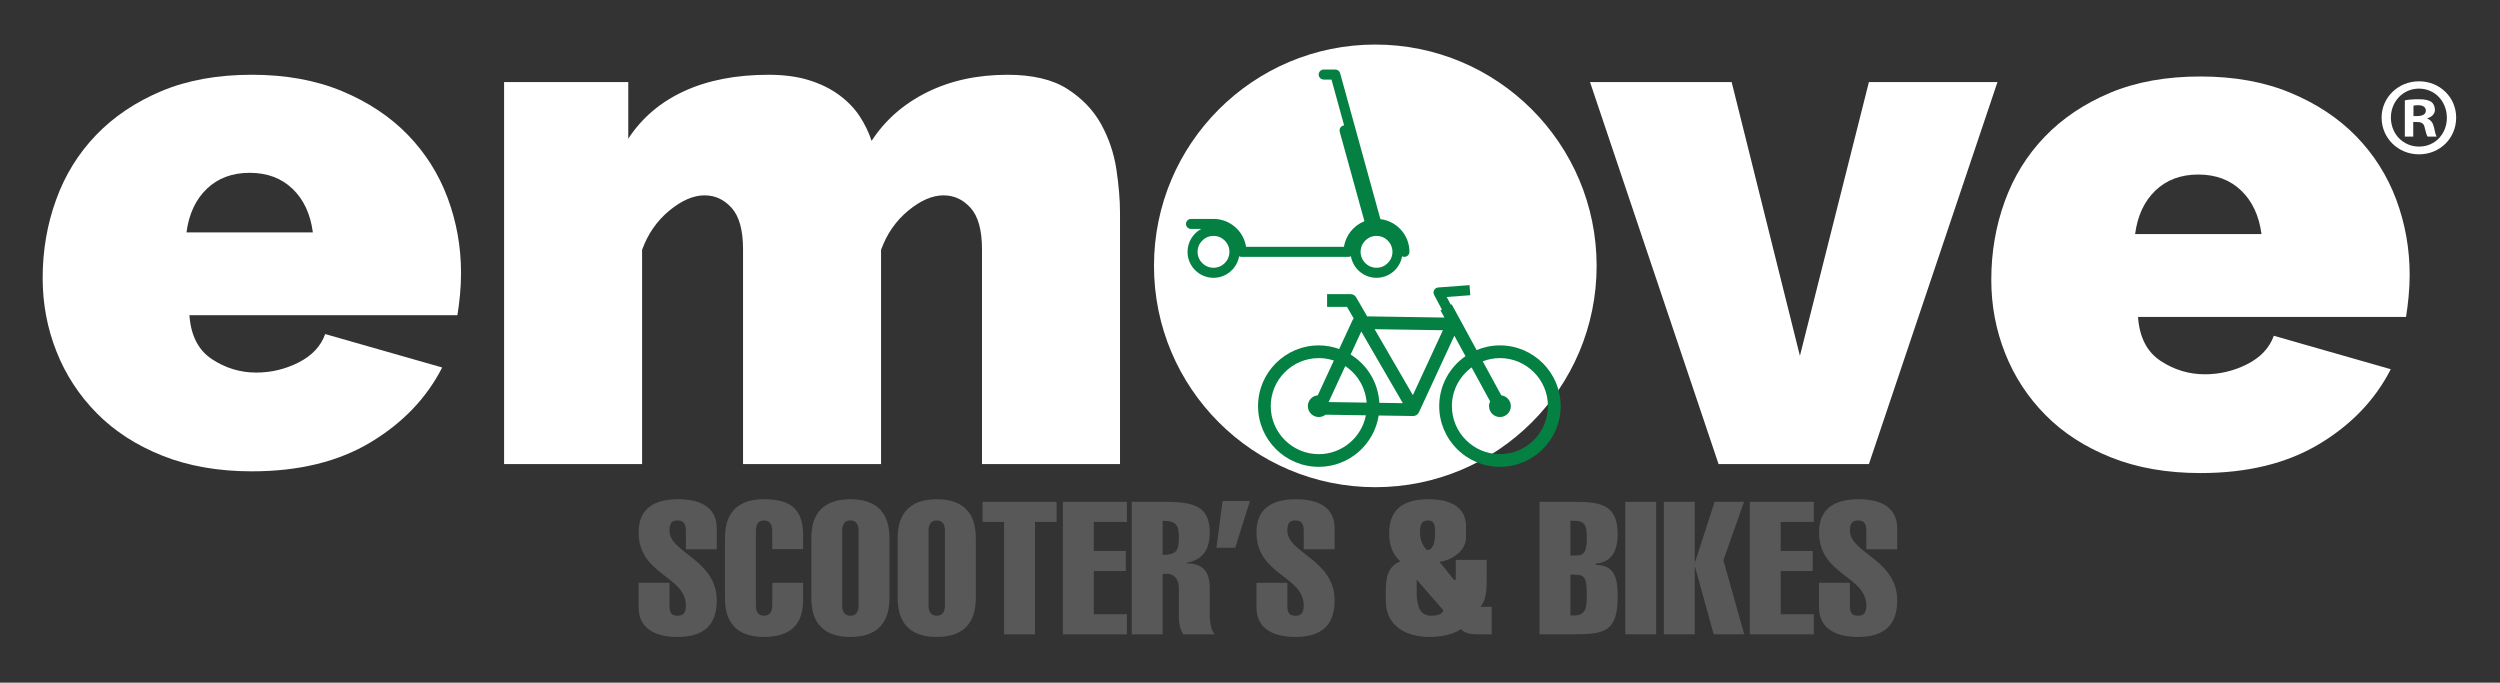 <?xml version="1.0" encoding="UTF-8" standalone="no"?>
<!DOCTYPE svg PUBLIC "-//W3C//DTD SVG 1.1//EN" "http://www.w3.org/Graphics/SVG/1.1/DTD/svg11.dtd">
<svg width="100%" height="100%" viewBox="0 0 1040 284" version="1.1" xmlns="http://www.w3.org/2000/svg" xmlns:xlink="http://www.w3.org/1999/xlink" xml:space="preserve" xmlns:serif="http://www.serif.com/" style="fill-rule:evenodd;clip-rule:evenodd;stroke-linejoin:round;stroke-miterlimit:2;">
    <rect x="0" y="0" width="1040" height="284" fill="#333333" stroke="none"/>
    <g transform="matrix(1,0,0,1,-366.142,-80.545)">
        <g transform="matrix(4.167,0,0,4.167,0,-1386.65)">
            <path d="M199.68,398.43L185.9,398.43L185.9,376.968C185.9,375.082 185.526,373.717 184.779,372.869C184.03,372.025 183.123,371.601 182.058,371.601C180.947,371.601 179.775,372.108 178.542,373.123C177.31,374.14 176.402,375.443 175.824,377.039L175.824,398.43L162.046,398.43L162.046,376.968C162.046,375.082 161.671,373.717 160.922,372.869C160.172,372.025 159.268,371.601 158.205,371.601C157.091,371.601 155.918,372.108 154.688,373.123C153.454,374.14 152.548,375.443 151.968,377.039L151.968,398.43L138.191,398.43L138.191,360.29L150.588,360.29L150.588,365.946C151.943,363.867 153.805,362.284 156.172,361.196C158.541,360.108 161.345,359.564 164.586,359.564C166.128,359.564 167.483,359.744 168.642,360.108C169.808,360.469 170.807,360.967 171.654,361.593C172.499,362.222 173.18,362.923 173.683,363.697C174.193,364.47 174.591,365.293 174.881,366.162C176.233,364.084 178.081,362.465 180.426,361.303C182.773,360.143 185.441,359.564 188.441,359.564C190.956,359.564 192.948,360.035 194.422,360.978C195.896,361.921 197.02,363.094 197.794,364.494C198.565,365.899 199.074,367.394 199.316,368.99C199.555,370.586 199.68,372.037 199.68,373.341L199.68,398.43Z" style="fill:white;fill-rule:nonzero;"/>
        </g>
        <g transform="matrix(4.167,0,0,4.167,0,-1383.63)">
            <path d="M259.435,397.704L246.601,359.564L260.741,359.564L267.556,386.899L274.444,359.564L287.28,359.564L274.444,397.704L259.435,397.704Z" style="fill:white;fill-rule:nonzero;"/>
        </g>
        <g transform="matrix(4.167,0,0,4.167,0,-1382.21)">
            <path d="M313.637,374.403C313.394,372.567 312.716,371.116 311.605,370.053C310.494,368.989 309.067,368.457 307.328,368.457C305.587,368.457 304.16,368.989 303.049,370.053C301.936,371.116 301.261,372.567 301.019,374.403L313.637,374.403ZM307.547,398.259C304.209,398.259 301.234,397.74 298.626,396.701C296.014,395.661 293.828,394.247 292.065,392.459C290.299,390.672 288.956,388.615 288.041,386.294C287.121,383.976 286.662,381.534 286.662,378.972C286.662,376.217 287.107,373.606 288.003,371.141C288.895,368.676 290.227,366.525 291.992,364.689C293.756,362.851 295.932,361.388 298.518,360.3C301.105,359.212 304.111,358.669 307.547,358.669C310.927,358.669 313.927,359.212 316.537,360.3C319.148,361.388 321.335,362.838 323.099,364.65C324.863,366.464 326.192,368.566 327.09,370.959C327.98,373.353 328.428,375.855 328.428,378.464C328.428,379.189 328.393,379.928 328.32,380.675C328.246,381.426 328.163,382.091 328.066,382.67L301.309,382.67C301.452,384.699 302.203,386.163 303.556,387.057C304.911,387.952 306.384,388.399 307.981,388.399C309.477,388.399 310.892,388.061 312.222,387.383C313.552,386.707 314.434,385.762 314.867,384.554L326.542,387.892C324.994,390.936 322.615,393.427 319.401,395.359C316.184,397.293 312.234,398.259 307.547,398.259" style="fill:white;fill-rule:nonzero;"/>
        </g>
        <g transform="matrix(4.167,0,0,4.167,0,-1383.64)">
            <path d="M119.101,374.575C118.858,372.739 118.184,371.287 117.07,370.224C115.959,369.161 114.533,368.629 112.793,368.629C111.052,368.629 109.625,369.161 108.516,370.224C107.403,371.287 106.726,372.739 106.484,374.575L119.101,374.575ZM113.012,398.43C109.675,398.43 106.7,397.911 104.091,396.873C101.481,395.833 99.293,394.419 97.531,392.631C95.764,390.844 94.421,388.786 93.505,386.466C92.586,384.147 92.126,381.705 92.126,379.144C92.126,376.389 92.573,373.777 93.47,371.313C94.359,368.847 95.693,366.697 97.457,364.86C99.222,363.023 101.398,361.559 103.983,360.471C106.57,359.384 109.578,358.84 113.012,358.84C116.393,358.84 119.392,359.384 122.003,360.471C124.614,361.559 126.799,363.01 128.565,364.822C130.328,366.636 131.659,368.737 132.553,371.13C133.446,373.524 133.893,376.027 133.893,378.636C133.893,379.361 133.858,380.099 133.786,380.847C133.712,381.598 133.628,382.262 133.53,382.842L106.776,382.842C106.919,384.871 107.668,386.335 109.021,387.228C110.377,388.124 111.851,388.571 113.445,388.571C114.943,388.571 116.357,388.233 117.689,387.555C119.019,386.878 119.899,385.934 120.332,384.726L132.01,388.063C130.46,391.108 128.08,393.598 124.866,395.531C121.651,397.465 117.699,398.43 113.012,398.43" style="fill:white;fill-rule:nonzero;"/>
        </g>
        <g transform="matrix(0,-4.167,-4.167,0,2518.83,1129.62)">
            <path d="M225.215,357.209C213.013,357.209 203.121,367.104 203.121,379.305C203.121,391.506 213.013,401.399 225.215,401.399C237.416,401.399 247.31,391.506 247.31,379.305C247.31,367.104 237.416,357.209 225.215,357.209" style="fill:white;fill-rule:nonzero;"/>
        </g>
        <g transform="matrix(4.167,0,0,4.167,0,-1466.33)">
            <path d="M225.288,397.951C224.411,397.951 223.698,397.239 223.698,396.362C223.698,395.484 224.411,394.77 225.288,394.77C226.165,394.77 226.878,395.484 226.878,396.362C226.878,397.239 226.165,397.951 225.288,397.951ZM209.015,397.951C208.136,397.951 207.423,397.239 207.423,396.362C207.423,395.484 208.136,394.77 209.015,394.77C209.891,394.77 210.604,395.484 210.604,396.362C210.604,397.239 209.891,397.951 209.015,397.951ZM225.676,393.098L221.656,378.529C221.597,378.312 221.399,378.16 221.173,378.16L220.018,378.16C219.74,378.16 219.514,378.386 219.514,378.662C219.514,378.939 219.74,379.164 220.018,379.164L220.791,379.164L222.053,383.74C222.025,383.743 221.994,383.748 221.965,383.754C221.698,383.828 221.543,384.106 221.615,384.373L224.08,393.304C223.014,393.728 222.217,394.693 222.04,395.859L212.264,395.859C212.021,394.285 210.655,393.074 209.015,393.074L206.767,393.074C206.491,393.074 206.266,393.299 206.266,393.575C206.266,393.852 206.491,394.078 206.767,394.078L207.786,394.078C206.973,394.516 206.421,395.375 206.421,396.362C206.421,397.792 207.584,398.955 209.015,398.955C210.292,398.955 211.357,398.025 211.569,396.806C211.638,396.843 211.716,396.862 211.799,396.862L222.503,396.862C222.587,396.862 222.663,396.843 222.734,396.806C222.944,398.025 224.01,398.955 225.288,398.955C226.567,398.955 227.631,398.025 227.843,396.806C227.913,396.843 227.99,396.862 228.074,396.862C228.351,396.862 228.576,396.638 228.576,396.362C228.576,394.681 227.305,393.291 225.676,393.098" style="fill:rgb(4,129,66);fill-rule:nonzero;"/>
        </g>
        <g transform="matrix(4.167,0,0,4.167,0,-1512.8)">
            <path d="M328.808,393.957L329.206,393.957C329.669,393.957 330.045,393.803 330.045,393.427C330.045,393.096 329.802,392.875 329.272,392.875C329.051,392.875 328.896,392.898 328.808,392.92L328.808,393.957ZM328.786,396.012L327.946,396.012L327.946,392.389C328.277,392.323 328.741,392.279 329.338,392.279C330.023,392.279 330.332,392.389 330.597,392.544C330.795,392.698 330.951,392.986 330.951,393.339C330.951,393.737 330.64,394.046 330.199,394.179L330.199,394.223C330.553,394.355 330.751,394.62 330.862,395.106C330.973,395.659 331.038,395.879 331.128,396.012L330.221,396.012C330.111,395.879 330.045,395.548 329.933,395.128C329.868,394.731 329.647,394.555 329.183,394.555L328.786,394.555L328.786,396.012ZM326.555,394.111C326.555,395.724 327.748,397.006 329.382,397.006C330.973,397.006 332.143,395.724 332.143,394.135C332.143,392.522 330.973,391.219 329.359,391.219C327.748,391.219 326.555,392.522 326.555,394.111ZM333.071,394.111C333.071,396.166 331.458,397.779 329.359,397.779C327.284,397.779 325.627,396.166 325.627,394.111C325.627,392.102 327.284,390.489 329.359,390.489C331.458,390.489 333.071,392.102 333.071,394.111" style="fill:white;fill-rule:nonzero;"/>
        </g>
        <g transform="matrix(4.167,0,0,4.167,0,-1297.99)">
            <path d="M237.608,376.161C234.964,376.161 232.813,374.01 232.813,371.366C232.813,369.78 233.591,368.375 234.781,367.502L236.629,370.893C236.561,371.037 236.518,371.195 236.518,371.366C236.518,371.968 237.006,372.456 237.608,372.456C238.21,372.456 238.698,371.968 238.698,371.366C238.698,370.81 238.281,370.356 237.743,370.289L235.893,366.894C236.426,366.688 237.003,366.572 237.608,366.572C240.252,366.572 242.402,368.723 242.402,371.366C242.402,374.01 240.252,376.161 237.608,376.161ZM228.916,370.27L225.096,363.685L231.915,363.789L228.916,370.27ZM225.568,371.036C225.458,368.999 224.34,367.229 222.703,366.215L223.766,363.915L227.915,371.071L225.568,371.036ZM220.533,370.96C220.529,370.949 220.524,370.94 220.52,370.929L222.168,367.371C223.37,368.169 224.189,369.495 224.3,371.016L220.533,370.96ZM219.523,376.161C216.879,376.161 214.728,374.01 214.728,371.366C214.728,368.723 216.879,366.572 219.523,366.572C220.048,366.572 220.554,366.659 221.027,366.816L219.422,370.286C218.868,370.337 218.432,370.797 218.432,371.366C218.432,371.968 218.921,372.456 219.523,372.456C219.776,372.456 220.006,372.367 220.192,372.222L224.227,372.283C223.797,374.49 221.853,376.161 219.523,376.161ZM237.608,365.303C236.784,365.303 235.997,365.47 235.281,365.77L232.789,361.196L232.702,361.242L232.292,360.47L234.648,360.295L234.573,359.288L231.446,359.52C231.276,359.533 231.124,359.63 231.041,359.78C230.959,359.929 230.957,360.111 231.037,360.26L231.815,361.725L231.675,361.802L232.068,362.523L224.355,362.406L223.251,360.502C223.139,360.307 222.93,360.186 222.703,360.186L220.353,360.186L220.353,361.454L222.338,361.454L223.006,362.606C222.966,362.652 222.931,362.703 222.904,362.761L221.56,365.664C220.922,365.435 220.238,365.303 219.523,365.303C216.18,365.303 213.46,368.023 213.46,371.366C213.46,374.708 216.18,377.427 219.523,377.427C222.546,377.427 225.052,375.201 225.505,372.302L228.933,372.354L228.943,372.354C229.19,372.354 229.414,372.211 229.519,371.987L233.057,364.339L234.169,366.379C232.586,367.474 231.546,369.3 231.546,371.366C231.546,374.708 234.266,377.427 237.608,377.427C240.951,377.427 243.67,374.708 243.67,371.366C243.67,368.023 240.951,365.303 237.608,365.303" style="fill:rgb(4,129,66);fill-rule:nonzero;"/>
        </g>
        <g transform="matrix(4.167,0,0,4.167,0,-1138.15)">
            <path d="M156.339,347.301L156.339,345.443C156.339,344.793 156.135,344.421 155.521,344.421C154.854,344.421 154.704,344.793 154.704,345.443C154.704,347.672 159.423,348.323 159.423,352.41C159.423,354.899 158.086,356.051 155.504,356.051C153.534,356.051 151.621,355.382 151.621,353.097L151.621,350.645L154.704,350.645L154.704,352.93C154.704,353.71 154.945,353.933 155.521,353.933C156.023,353.933 156.339,353.71 156.339,352.93C156.339,349.939 151.621,349.883 151.621,345.611C151.621,343.213 153.199,342.303 155.577,342.303C157.658,342.303 159.423,343.009 159.423,345.22L159.423,347.301L156.339,347.301Z" style="fill:rgb(88,88,89);fill-rule:nonzero;"/>
        </g>
        <g transform="matrix(4.167,0,0,4.167,0,-1138.15)">
            <path d="M168.043,350.645L168.043,352.391C168.043,354.862 166.725,356.051 164.123,356.051C162.08,356.051 160.241,355.215 160.241,352.187L160.241,346.168C160.241,343.139 162.08,342.302 164.123,342.302C166.371,342.302 168.043,342.972 168.043,345.833L168.043,347.282L164.96,347.282L164.96,345.461C164.96,344.923 164.793,344.421 164.123,344.421C163.492,344.421 163.325,344.923 163.325,345.461L163.325,352.893C163.325,353.431 163.492,353.933 164.123,353.933C164.793,353.933 164.96,353.431 164.96,352.893L164.978,350.645L168.043,350.645Z" style="fill:rgb(88,88,89);fill-rule:nonzero;"/>
        </g>
        <g transform="matrix(4.167,0,0,4.167,0,-1138.15)">
            <path d="M171.946,352.892C171.946,353.431 172.112,353.933 172.763,353.933C173.413,353.933 173.581,353.431 173.581,352.892L173.581,345.461C173.581,344.922 173.413,344.421 172.763,344.421C172.112,344.421 171.946,344.922 171.946,345.461L171.946,352.892ZM176.664,352.186C176.664,355.215 174.806,356.051 172.763,356.051C170.719,356.051 168.862,355.215 168.862,352.186L168.862,346.167C168.862,343.138 170.719,342.303 172.763,342.303C174.806,342.303 176.664,343.138 176.664,346.167L176.664,352.186Z" style="fill:rgb(88,88,89);fill-rule:nonzero;"/>
        </g>
        <g transform="matrix(4.167,0,0,4.167,0,-1138.15)">
            <path d="M180.566,352.892C180.566,353.431 180.733,353.933 181.384,353.933C182.034,353.933 182.201,353.431 182.201,352.892L182.201,345.461C182.201,344.922 182.034,344.421 181.384,344.421C180.733,344.421 180.566,344.922 180.566,345.461L180.566,352.892ZM185.285,352.186C185.285,355.215 183.427,356.051 181.384,356.051C179.34,356.051 177.482,355.215 177.482,352.186L177.482,346.167C177.482,343.138 179.34,342.303 181.384,342.303C183.427,342.303 185.285,343.138 185.285,346.167L185.285,352.186Z" style="fill:rgb(88,88,89);fill-rule:nonzero;"/>
        </g>
        <g transform="matrix(4.167,0,0,4.167,0,-1138.15)">
            <path d="M185.954,344.569L185.954,342.563L193.349,342.563L193.349,344.569L191.193,344.569L191.193,355.79L188.108,355.79L188.108,344.569L185.954,344.569Z" style="fill:rgb(88,88,89);fill-rule:nonzero;"/>
        </g>
        <g transform="matrix(4.167,0,0,4.167,0,-1138.15)">
            <path d="M193.98,355.791L193.98,342.562L200.371,342.562L200.371,344.569L197.064,344.569L197.064,347.467L200.259,347.467L200.259,349.473L197.064,349.473L197.064,353.785L200.371,353.785L200.371,355.791L193.98,355.791Z" style="fill:rgb(88,88,89);fill-rule:nonzero;"/>
        </g>
        <g transform="matrix(4.167,0,0,4.167,0,-1138.15)">
            <path d="M203.938,347.858C205.332,347.858 205.554,347.393 205.554,346.149C205.554,344.922 205.35,344.458 203.938,344.458L203.938,347.858ZM200.855,355.791L200.855,342.562L203.956,342.562C206.892,342.562 208.639,342.86 208.639,345.647C208.639,347.3 207.951,348.378 206.279,348.656L206.279,348.693C207.765,348.731 208.639,349.288 208.639,351.183L208.639,353.951C208.639,354.471 208.731,355.252 209.103,355.791L206,355.791C205.628,355.252 205.554,354.471 205.554,353.951L205.554,351.146C205.554,350.217 204.997,349.753 204.44,349.753L203.938,349.753L203.938,355.791L200.855,355.791Z" style="fill:rgb(88,88,89);fill-rule:nonzero;"/>
        </g>
        <g transform="matrix(-1.251,3.974,3.974,1.251,-261.534,-981.995)">
            <path d="M208.272,354.353L213.161,354.353L213.725,352.564L209.092,351.748L208.272,354.353Z" style="fill:rgb(88,88,89);fill-rule:nonzero;"/>
        </g>
        <g transform="matrix(4.167,0,0,4.167,0,-1138.15)">
            <path d="M218.021,347.301L218.021,345.443C218.021,344.793 217.816,344.421 217.203,344.421C216.535,344.421 216.386,344.793 216.386,345.443C216.386,347.672 221.105,348.323 221.105,352.41C221.105,354.899 219.767,356.051 217.185,356.051C215.216,356.051 213.302,355.382 213.302,353.097L213.302,350.645L216.386,350.645L216.386,352.93C216.386,353.71 216.627,353.933 217.203,353.933C217.705,353.933 218.021,353.71 218.021,352.93C218.021,349.939 213.302,349.883 213.302,345.611C213.302,343.213 214.88,342.303 217.258,342.303C219.339,342.303 221.105,343.009 221.105,345.22L221.105,347.301L218.021,347.301Z" style="fill:rgb(88,88,89);fill-rule:nonzero;"/>
        </g>
        <g transform="matrix(4.167,0,0,4.167,0,-1138.15)">
            <path d="M229.632,345.74C229.632,346.353 229.911,347.022 230.339,347.375C230.915,347.375 231.138,346.632 231.138,345.666C231.138,345.034 231.119,344.421 230.431,344.421C229.651,344.421 229.632,345.071 229.632,345.74ZM229.298,350.329L229.298,351.963C229.391,353.097 229.67,353.933 230.766,353.933C231.212,353.933 231.825,353.84 231.974,353.412L229.298,350.329ZM236.284,348.359L236.284,350.57C236.284,351.276 236.209,352.484 235.652,353.041L236.785,353.041L236.785,355.791L235.504,355.791C234.946,355.791 234.11,355.772 233.738,355.27C232.866,355.828 231.751,356.051 230.562,356.051C228.555,356.051 226.214,355.177 226.214,352.429L226.214,351.481C226.214,350.124 226.419,349.009 227.663,348.508C227.013,347.895 226.549,347.077 226.549,345.704C226.549,342.786 228.648,342.303 230.562,342.303C231.732,342.303 234.222,342.563 234.222,345.015L234.222,346.149C234.222,347.356 232.958,348.359 231.565,348.564C232.197,349.251 232.587,349.846 233.014,350.348L233.2,350.348L233.2,348.359L236.284,348.359Z" style="fill:rgb(88,88,89);fill-rule:nonzero;"/>
        </g>
        <g transform="matrix(4.167,0,0,4.167,0,-1138.15)">
            <path d="M244.644,353.895C246.297,354.044 246.279,353.096 246.279,351.721C246.279,349.845 245.944,349.827 244.644,349.827L244.644,353.895ZM244.644,347.931C245.61,347.876 246.279,348.191 246.279,346.204C246.279,344.903 246.168,344.365 244.644,344.457L244.644,347.931ZM241.561,342.562L244.682,342.562C247.301,342.562 249.363,342.599 249.363,345.776C249.363,347.244 248.936,348.563 247.171,348.731L247.171,348.86C249.139,348.86 249.363,350.31 249.363,352.018C249.363,355.66 247.951,355.791 244.682,355.791L241.561,355.791L241.561,342.562Z" style="fill:rgb(88,88,89);fill-rule:nonzero;"/>
        </g>
        <g transform="matrix(4.167,0,0,4.167,0,-1138.15)">
            <rect x="250.125" y="342.563" width="3.083" height="13.228" style="fill:rgb(88,88,89);"/>
        </g>
        <g transform="matrix(4.167,0,0,4.167,0,-1138.15)">
            <path d="M253.971,355.791L253.971,342.562L257.055,342.562L257.055,348.563L257.092,348.563L259.043,342.562L261.977,342.562L259.916,348.396L261.997,355.791L258.95,355.791L257.092,349.083L257.055,349.083L257.055,355.791L253.971,355.791Z" style="fill:rgb(88,88,89);fill-rule:nonzero;"/>
        </g>
        <g transform="matrix(4.167,0,0,4.167,0,-1138.15)">
            <path d="M262.554,355.791L262.554,342.562L268.946,342.562L268.946,344.569L265.638,344.569L265.638,347.467L268.833,347.467L268.833,349.473L265.638,349.473L265.638,353.785L268.946,353.785L268.946,355.791L262.554,355.791Z" style="fill:rgb(88,88,89);fill-rule:nonzero;"/>
        </g>
        <g transform="matrix(4.167,0,0,4.167,0,-1138.15)">
            <path d="M274.185,347.301L274.185,345.443C274.185,344.793 273.98,344.421 273.367,344.421C272.698,344.421 272.55,344.793 272.55,345.443C272.55,347.672 277.269,348.323 277.269,352.41C277.269,354.899 275.931,356.051 273.349,356.051C271.38,356.051 269.465,355.382 269.465,353.097L269.465,350.645L272.55,350.645L272.55,352.93C272.55,353.71 272.791,353.933 273.367,353.933C273.869,353.933 274.185,353.71 274.185,352.93C274.185,349.939 269.465,349.883 269.465,345.611C269.465,343.213 271.044,342.303 273.423,342.303C275.503,342.303 277.269,343.009 277.269,345.22L277.269,347.301L274.185,347.301Z" style="fill:rgb(88,88,89);fill-rule:nonzero;"/>
        </g>
    </g>
</svg>
